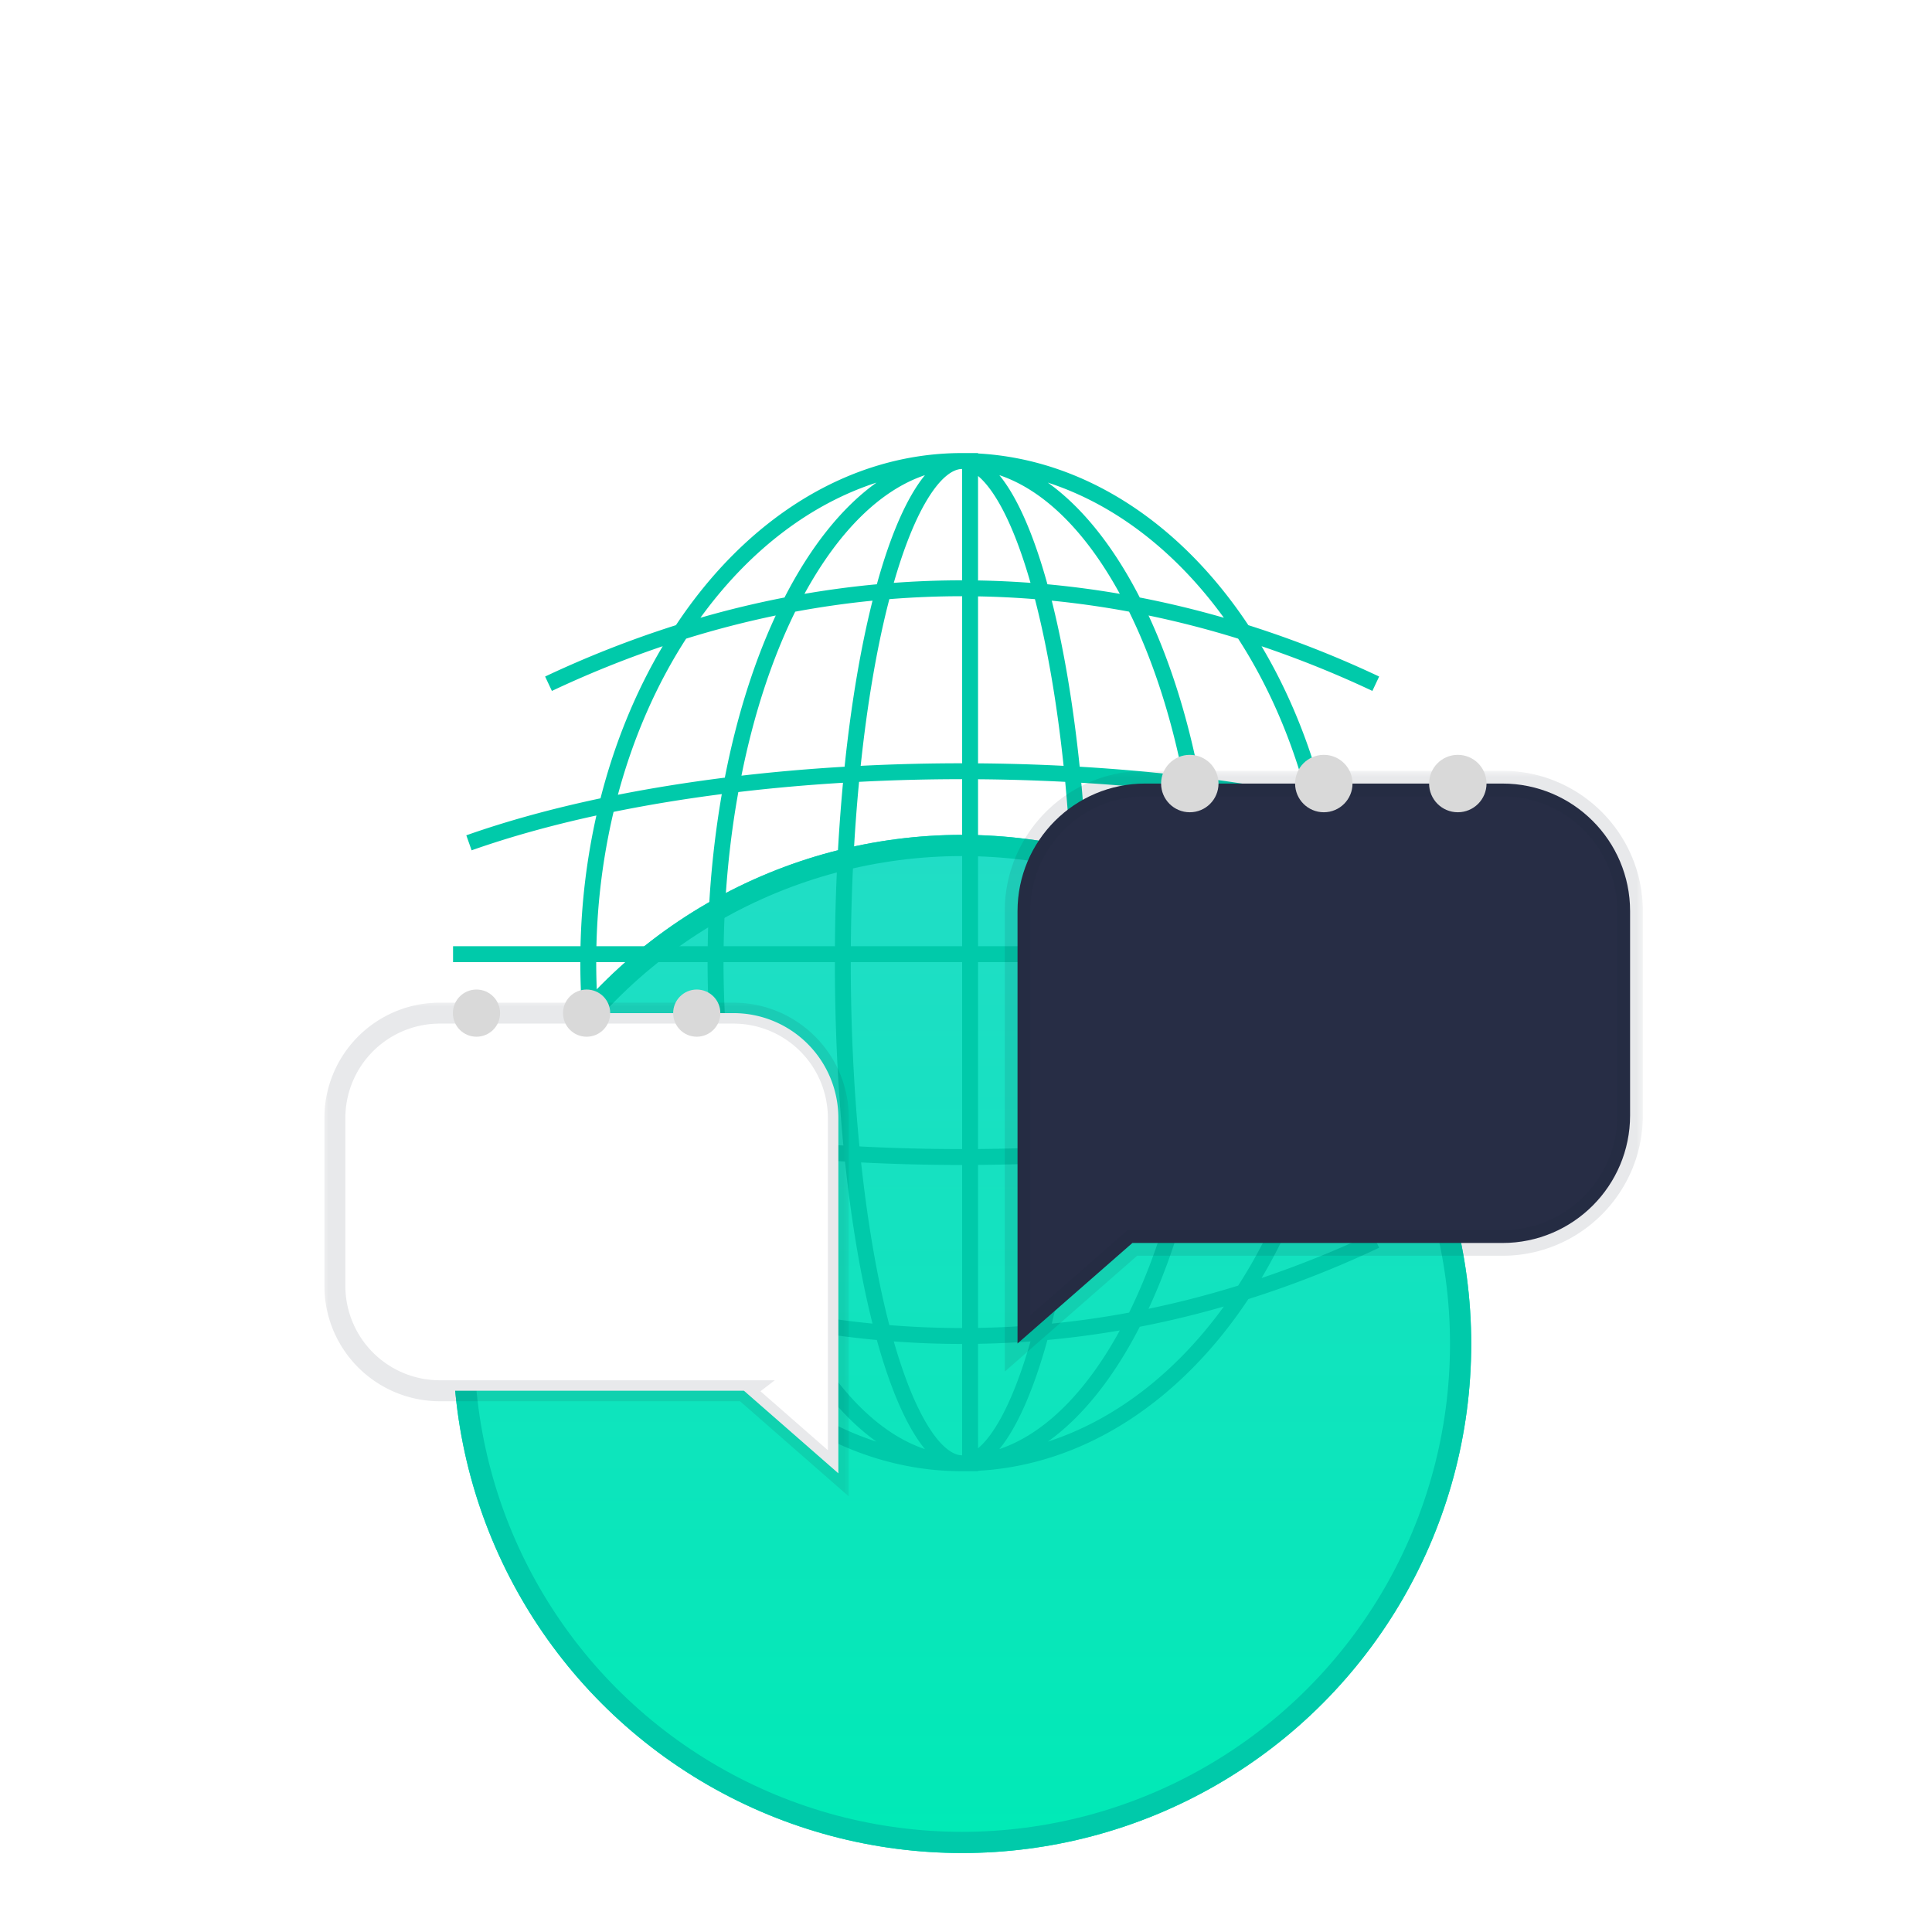 <svg width="150" height="150" fill="none" xmlns="http://www.w3.org/2000/svg"><g clip-path="url(#a)"><g filter="url(#b)"><circle cx="74.7" cy="74.7" r="39.525" fill="url(#c)"/><circle cx="74.7" cy="74.7" r="38.702" stroke="#00CAAA" stroke-width="1.647"/></g><path fill-rule="evenodd" clip-rule="evenodd" d="M75.935 35.209v-.034H74.7c-8.847 0-16.79 5.168-22.22 13.363a81.647 81.647 0 0 0-10.157 3.988l.526 1.118a80.947 80.947 0 0 1 8.604-3.472c-2.082 3.504-3.728 7.49-4.829 11.81-3.72.787-7.224 1.744-10.42 2.872l.412 1.165c2.977-1.051 6.233-1.953 9.689-2.705a51.63 51.63 0 0 0-1.234 10.15h-9.896V74.7h9.881c0 4.077.463 8.01 1.323 11.71-3.484-.754-6.765-1.661-9.763-2.72l-.411 1.165c3.22 1.137 6.753 2.1 10.504 2.889 1.1 4.195 2.714 8.069 4.744 11.484a80.947 80.947 0 0 1-8.604-3.471l-.526 1.117a81.581 81.581 0 0 0 10.156 3.988c5.432 8.195 13.374 13.363 22.221 13.363h1.235v-.034c8.35-.456 15.808-5.517 20.986-13.329a81.524 81.524 0 0 0 10.156-3.988l-.526-1.117a80.92 80.92 0 0 1-8.604 3.47c2.03-3.415 3.645-7.288 4.745-11.483 3.751-.79 7.284-1.752 10.504-2.89l-.412-1.164c-2.998 1.059-6.279 1.966-9.763 2.72.86-3.7 1.323-7.633 1.323-11.71h9.881v-1.235h-9.895a51.577 51.577 0 0 0-1.235-10.15c3.457.751 6.713 1.653 9.689 2.704l.412-1.165c-3.196-1.128-6.7-2.085-10.42-2.871-1.101-4.322-2.747-8.307-4.829-11.81a80.92 80.92 0 0 1 8.604 3.47l.526-1.117a81.59 81.59 0 0 0-10.156-3.988c-5.178-7.812-12.636-12.873-20.986-13.33ZM74.7 36.41v8.646c-1.77 0-3.54.066-5.308.197.767-2.675 1.623-4.818 2.525-6.343 1.144-1.936 2.125-2.5 2.783-2.5Zm1.235.545v8.112c1.358.023 2.716.086 4.073.186-.766-2.675-1.623-4.818-2.525-6.343-.562-.95-1.084-1.57-1.548-1.955Zm4.418 9.564a70.484 70.484 0 0 0-4.418-.217v12.964c2.22.017 4.44.082 6.643.193-.495-4.684-1.21-8.89-2.09-12.408-.044-.18-.09-.357-.135-.532Zm3.474 13.009c-.506-4.865-1.248-9.239-2.169-12.892 2.004.199 4.006.483 6.004.853 1.775 3.6 3.207 7.92 4.173 12.734a143.631 143.631 0 0 0-8.008-.695Zm-1.124 1.175a153.894 153.894 0 0 0-6.768-.202v12.964h7.406a146.775 146.775 0 0 0-.638-12.762Zm1.874 12.762a148.283 148.283 0 0 0-.627-12.692c2.75.166 5.469.406 8.128.721.676 3.746 1.074 7.77 1.14 11.97h-8.641Zm-1.23 1.235h-7.412v14.508c2.254-.018 4.505-.084 6.738-.2.434-4.423.673-9.25.673-14.308Zm.574 14.238c.426-4.418.66-9.219.66-14.238h8.646c0 4.767-.428 9.322-1.207 13.521-2.65.313-5.359.552-8.1.717Zm-1.376 1.313c-2.192.111-4.4.175-6.61.192v12.655a70.183 70.183 0 0 0 4.418-.217c.046-.175.091-.353.136-.532.86-3.44 1.563-7.538 2.056-12.098Zm-.887 12.513c.901-3.575 1.631-7.84 2.136-12.581 2.695-.159 5.363-.388 7.977-.69-.965 4.688-2.373 8.898-4.11 12.418-1.997.37-3.999.655-6.003.853Zm-1.65 1.383a71.083 71.083 0 0 1-4.073.186v8.112c.464-.385.986-1.004 1.548-1.955.902-1.525 1.759-3.668 2.525-6.343ZM74.7 112.99v-8.646c-1.77 0-3.54-.066-5.308-.197.767 2.675 1.623 4.818 2.525 6.343 1.144 1.937 2.125 2.5 2.783 2.5Zm-5.653-10.109c1.883.152 3.768.228 5.653.228v-12.66c-2.621 0-5.244-.066-7.845-.198.494 4.56 1.196 8.658 2.056 12.098.045.179.09.357.136.532Zm-3.441-12.698c.505 4.74 1.235 9.006 2.136 12.581a71.61 71.61 0 0 1-6.004-.853c-1.736-3.52-3.144-7.73-4.109-12.417 2.614.3 5.282.53 7.977.689Zm1.121-1.175c2.64.137 5.306.205 7.973.205V74.7h-8.646c0 5.058.24 9.885.673 14.308ZM64.82 74.7c0 5.02.234 9.82.66 14.238-2.74-.165-5.449-.404-8.099-.717-.779-4.2-1.207-8.754-1.207-13.52h8.646Zm1.24-1.235H74.7v-12.97c-2.677 0-5.353.07-8.003.208-.38 3.975-.603 8.27-.638 12.762Zm-.61-12.692a148.283 148.283 0 0 0-.626 12.692h-8.64c.065-4.2.463-8.225 1.14-11.97 2.658-.316 5.377-.556 8.127-.722Zm1.373-1.314a155.57 155.57 0 0 1 7.878-.198V46.29c-1.885 0-3.77.076-5.653.228-.046.175-.09.353-.136.532-.88 3.518-1.594 7.724-2.089 12.408Zm.92-12.823c-.92 3.653-1.663 8.027-2.169 12.892-2.706.16-5.384.391-8.008.695.966-4.815 2.398-9.134 4.174-12.733 1.997-.37 3.999-.655 6.003-.854Zm.336-1.273c1.06-3.833 2.33-6.759 3.732-8.471-3.424 1.147-6.674 4.315-9.353 9.214 1.87-.321 3.745-.57 5.621-.743ZM60.91 46.39c2.012-3.921 4.44-6.991 7.14-8.92-5.085 1.649-9.67 5.154-13.322 10.023-.117.155-.232.312-.347.47a75.44 75.44 0 0 1 6.53-1.573Zm-.682 1.396a74.76 74.76 0 0 0-6.956 1.798c-2.28 3.527-4.092 7.627-5.298 12.123 2.676-.529 5.454-.972 8.302-1.33.914-4.699 2.264-8.962 3.952-12.59ZM56.04 61.653c-2.89.371-5.703.832-8.403 1.381a50.261 50.261 0 0 0-1.331 10.43h8.641a75.55 75.55 0 0 1 1.093-11.811ZM54.938 74.7H46.29c0 4.193.502 8.223 1.425 11.99 2.693.547 5.498 1.004 8.38 1.373-.75-4.174-1.158-8.673-1.158-13.363Zm1.4 14.639a120.08 120.08 0 0 1-8.276-1.32c1.205 4.369 2.985 8.355 5.209 11.797a74.92 74.92 0 0 0 6.956 1.798c-1.65-3.547-2.977-7.7-3.89-12.275Zm4.571 13.671a75.363 75.363 0 0 1-6.529-1.573c.115.158.23.315.347.47 3.652 4.87 8.238 8.374 13.322 10.023-2.7-1.929-5.128-4.999-7.14-8.92Zm1.548.284a73.21 73.21 0 0 0 5.621.743c1.06 3.833 2.33 6.759 3.732 8.471-3.424-1.147-6.674-4.315-9.353-9.214Zm18.865.743a73.21 73.21 0 0 0 5.621-.743c-2.679 4.899-5.93 8.067-9.353 9.214 1.402-1.712 2.671-4.638 3.732-8.471Zm7.169-1.027c-2.012 3.921-4.44 6.991-7.14 8.92 5.085-1.649 9.67-5.153 13.322-10.023.117-.155.232-.312.347-.47a75.363 75.363 0 0 1-6.53 1.573Zm7.638-3.194c2.224-3.442 4.004-7.428 5.209-11.797-2.668.525-5.437.965-8.275 1.32-.913 4.575-2.24 8.728-3.89 12.275a74.92 74.92 0 0 0 6.956-1.798Zm-2.825-11.753c2.882-.369 5.687-.826 8.38-1.372a50.38 50.38 0 0 0 1.425-11.99h-8.646c0 4.69-.409 9.188-1.158 13.362Zm1.15-14.598h8.64a50.262 50.262 0 0 0-1.331-10.43c-2.7-.55-5.513-1.01-8.403-1.382a75.55 75.55 0 0 1 1.093 11.812Zm-1.329-13.087c2.848.357 5.626.8 8.302 1.329-1.206-4.496-3.018-8.596-5.298-12.123a74.76 74.76 0 0 0-6.956-1.798c1.688 3.629 3.038 7.892 3.952 12.592ZM88.491 46.39a75.44 75.44 0 0 1 6.529 1.573c-.115-.158-.23-.315-.347-.47-3.652-4.87-8.237-8.374-13.321-10.023 2.699 1.929 5.127 4.999 7.139 8.92Zm-1.548-.284a72.769 72.769 0 0 0-5.621-.743c-1.06-3.833-2.33-6.759-3.732-8.471 3.424 1.147 6.674 4.315 9.353 9.214Z" fill="#00CAAA"/><g filter="url(#d)"><mask id="e" maskUnits="userSpaceOnUse" x="77.56" y="42" width="50" height="47" fill="#000"><path fill="#fff" d="M77.56 42h50v47h-50z"/><path fill-rule="evenodd" clip-rule="evenodd" d="M116.652 43c5.472 0 9.908 4.436 9.908 9.908v15.853c0 5.473-4.436 9.909-9.908 9.909H87.918L79 86.473V52.908C79 47.436 83.436 43 88.908 43h27.744Z"/></mask><path fill-rule="evenodd" clip-rule="evenodd" d="M116.652 43c5.472 0 9.908 4.436 9.908 9.908v15.853c0 5.473-4.436 9.909-9.908 9.909H87.918L79 86.473V52.908C79 47.436 83.436 43 88.908 43h27.744Z" fill="#272D45"/><path d="M116.652 78.67v.99-.99Zm-28.734 0-.653-.746.28-.245h.373v.99ZM79 86.473l.653.745-1.644 1.438v-2.183H79Zm46.569-33.565a8.917 8.917 0 0 0-8.917-8.917v-1.982c6.019 0 10.899 4.88 10.899 10.9h-1.982Zm0 15.853V52.908h1.982v15.853h-1.982Zm-8.917 8.918a8.918 8.918 0 0 0 8.917-8.918h1.982c0 6.02-4.88 10.9-10.899 10.9v-1.982Zm-28.734 0h28.734v1.982H87.918v-1.982Zm.652 1.736-8.917 7.803-1.305-1.491 8.917-7.803 1.305 1.491Zm-10.56 7.058V78.67h1.98v7.803h-1.98Zm0-7.803v-7.06h1.98v7.06h-1.98Zm1.98-25.762V71.61h-1.98V52.908h1.98Zm8.918-8.917a8.917 8.917 0 0 0-8.917 8.917h-1.982c0-6.02 4.88-10.899 10.9-10.899v1.982Zm27.744 0H88.908v-1.982h27.744v1.982Z" fill="#1D2135" fill-opacity=".1" mask="url(#e)"/></g><circle r="2.229" transform="matrix(-1 0 0 1 113.184 60.835)" fill="#D9D9D9"/><circle r="2.229" transform="matrix(-1 0 0 1 102.78 60.835)" fill="#D9D9D9"/><circle r="2.229" transform="matrix(-1 0 0 1 92.376 60.835)" fill="#D9D9D9"/><g filter="url(#f)"><mask id="g" maskUnits="userSpaceOnUse" x="25" y="63" width="41" height="39" fill="#000"><path fill="#fff" d="M25 63h41v39H25z"/><path fill-rule="evenodd" clip-rule="evenodd" d="M34.144 64A8.144 8.144 0 0 0 26 72.144v13.03a8.144 8.144 0 0 0 8.144 8.144H57.76l7.33 6.413V72.144A8.144 8.144 0 0 0 56.945 64H34.144Z"/></mask><path fill-rule="evenodd" clip-rule="evenodd" d="M34.144 64A8.144 8.144 0 0 0 26 72.144v13.03a8.144 8.144 0 0 0 8.144 8.144H57.76l7.33 6.413V72.144A8.144 8.144 0 0 0 56.945 64H34.144Z" fill="#fff"/><path d="m57.76 93.318.497.645 1.898-1.46h-2.394v.815Zm0 0-.496-.646-.786.605.746.653.537-.612Zm7.33 6.413-.536.613 1.35 1.182v-1.795h-.814ZM26.814 72.144a7.33 7.33 0 0 1 7.33-7.33v-1.628a8.958 8.958 0 0 0-8.958 8.958h1.628Zm0 13.03v-13.03h-1.628v13.03h1.628Zm7.33 7.33a7.33 7.33 0 0 1-7.33-7.33h-1.628a8.958 8.958 0 0 0 8.958 8.958v-1.629Zm23.617 0H34.144v1.628H57.76v-1.629Zm-.497.168.993 1.291-.993-1.29Zm-.04 1.258 7.33 6.414 1.072-1.226-7.329-6.413-1.072 1.225Zm8.68 5.8v-6.412h-1.628v6.413h1.629Zm0-6.412v-5.803h-1.628v5.803h1.629Zm-1.628-21.174v15.371h1.629V72.144h-1.63Zm-7.33-7.33a7.33 7.33 0 0 1 7.33 7.33h1.629a8.958 8.958 0 0 0-8.959-8.958v1.628Zm-22.802 0h22.802v-1.628H34.144v1.628Z" fill="#1D2135" fill-opacity=".1" mask="url(#g)"/></g><circle cx="36.994" cy="78.659" r="1.832" fill="#D9D9D9"/><circle cx="45.545" cy="78.659" r="1.832" fill="#D9D9D9"/><circle cx="54.096" cy="78.659" r="1.832" fill="#D9D9D9"/></g><defs><filter id="b" x="-4.35" y="22" width="158.1" height="158.1" filterUnits="userSpaceOnUse" color-interpolation-filters="sRGB"><feFlood flood-opacity="0" result="BackgroundImageFix"/><feColorMatrix in="SourceAlpha" values="0 0 0 0 0 0 0 0 0 0 0 0 0 0 0 0 0 0 127 0" result="hardAlpha"/><feOffset dy="3.294"/><feGaussianBlur stdDeviation="3.294"/><feColorMatrix values="0 0 0 0 0.114 0 0 0 0 0.129 0 0 0 0 0.208 0 0 0 0.05 0"/><feBlend in2="BackgroundImageFix" result="effect1_dropShadow_508_134"/><feColorMatrix in="SourceAlpha" values="0 0 0 0 0 0 0 0 0 0 0 0 0 0 0 0 0 0 127 0" result="hardAlpha"/><feOffset dy="26.35"/><feGaussianBlur stdDeviation="19.762"/><feColorMatrix values="0 0 0 0 0.114 0 0 0 0 0.129 0 0 0 0 0.208 0 0 0 0.05 0"/><feBlend in2="effect1_dropShadow_508_134" result="effect2_dropShadow_508_134"/><feBlend in="SourceGraphic" in2="effect2_dropShadow_508_134" result="shape"/></filter><filter id="d" x="54.229" y="34.083" width="97.101" height="94.207" filterUnits="userSpaceOnUse" color-interpolation-filters="sRGB"><feFlood flood-opacity="0" result="BackgroundImageFix"/><feColorMatrix in="SourceAlpha" values="0 0 0 0 0 0 0 0 0 0 0 0 0 0 0 0 0 0 127 0" result="hardAlpha"/><feOffset dy="1.982"/><feGaussianBlur stdDeviation="1.982"/><feColorMatrix values="0 0 0 0 0.114 0 0 0 0 0.129 0 0 0 0 0.208 0 0 0 0.05 0"/><feBlend in2="BackgroundImageFix" result="effect1_dropShadow_508_134"/><feColorMatrix in="SourceAlpha" values="0 0 0 0 0 0 0 0 0 0 0 0 0 0 0 0 0 0 127 0" result="hardAlpha"/><feOffset dy="15.853"/><feGaussianBlur stdDeviation="11.89"/><feColorMatrix values="0 0 0 0 0.114 0 0 0 0 0.129 0 0 0 0 0.208 0 0 0 0.05 0"/><feBlend in2="effect1_dropShadow_508_134" result="effect2_dropShadow_508_134"/><feBlend in="SourceGraphic" in2="effect2_dropShadow_508_134" result="shape"/></filter><filter id="f" x="5.641" y="56.671" width="79.809" height="77.43" filterUnits="userSpaceOnUse" color-interpolation-filters="sRGB"><feFlood flood-opacity="0" result="BackgroundImageFix"/><feColorMatrix in="SourceAlpha" values="0 0 0 0 0 0 0 0 0 0 0 0 0 0 0 0 0 0 127 0" result="hardAlpha"/><feOffset dy="1.629"/><feGaussianBlur stdDeviation="1.629"/><feColorMatrix values="0 0 0 0 0.114 0 0 0 0 0.129 0 0 0 0 0.208 0 0 0 0.05 0"/><feBlend in2="BackgroundImageFix" result="effect1_dropShadow_508_134"/><feColorMatrix in="SourceAlpha" values="0 0 0 0 0 0 0 0 0 0 0 0 0 0 0 0 0 0 127 0" result="hardAlpha"/><feOffset dy="13.03"/><feGaussianBlur stdDeviation="9.773"/><feColorMatrix values="0 0 0 0 0.114 0 0 0 0 0.129 0 0 0 0 0.208 0 0 0 0.05 0"/><feBlend in2="effect1_dropShadow_508_134" result="effect2_dropShadow_508_134"/><feBlend in="SourceGraphic" in2="effect2_dropShadow_508_134" result="shape"/></filter><linearGradient id="c" x1="74.7" y1="35.175" x2="74.7" y2="114.225" gradientUnits="userSpaceOnUse"><stop stop-color="#21DDC6"/><stop offset="1" stop-color="#00EAB6"/></linearGradient><clipPath id="a"><path fill="#fff" d="M0 0h150v150H0z"/></clipPath></defs></svg>